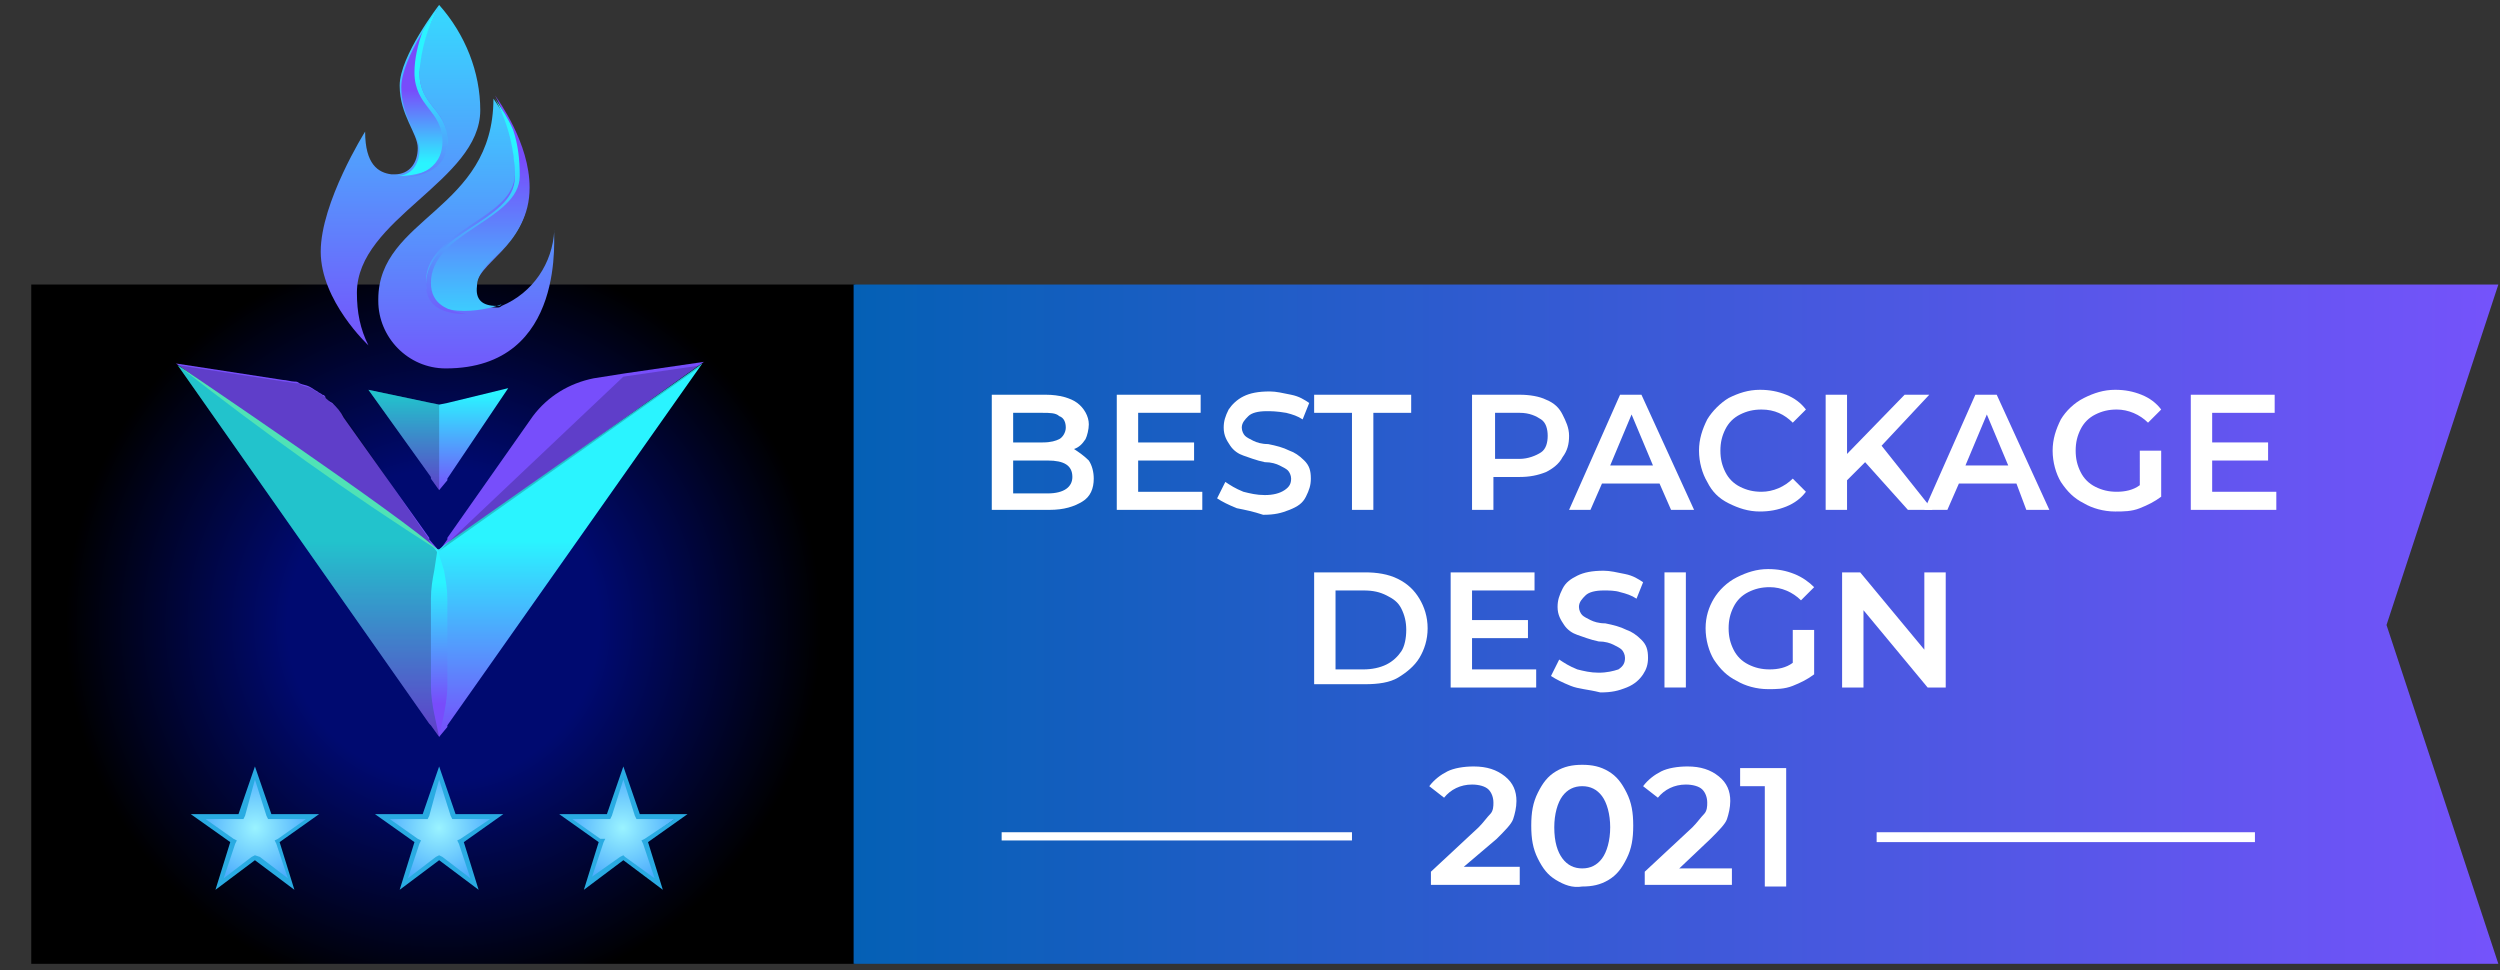 <?xml version="1.0" encoding="utf-8"?>
<!-- Generator: Adobe Illustrator 25.0.1, SVG Export Plug-In . SVG Version: 6.00 Build 0)  -->
<svg version="1.1" id="Layer_1" xmlns="http://www.w3.org/2000/svg" xmlns:xlink="http://www.w3.org/1999/xlink" x="0px" y="0px"
	 viewBox="0 0 152 59" style="enable-background:new 0 0 152 59;" xml:space="preserve">
<rect x="0" y="0" width="152" height="59" fill="#333333" stroke="none"/>
<style type="text/css">
	.st0{fill:url(#SVGID_1_);}
	.st1{fill:url(#SVGID_2_);}
	.st2{enable-background:new    ;}
	.st3{fill:#FFFFFF;}
	.st4{fill:#774EFB;}
	.st5{fill:url(#SVGID_3_);}
	.st6{fill:url(#SVGID_4_);}
	.st7{opacity:0.2;enable-background:new    ;}
	.st8{fill:#50E2B6;}
	.st9{fill:url(#SVGID_5_);}
	.st10{fill:url(#SVGID_6_);}
	.st11{fill:url(#SVGID_7_);}
	.st12{fill:url(#SVGID_8_);}
	.st13{fill:url(#SVGID_9_);}
	.st14{fill:url(#SVGID_10_);}
	.st15{fill:url(#SVGID_11_);}
	.st16{fill:url(#SVGID_12_);}
	.st17{fill:url(#SVGID_13_);}
	.st18{fill:url(#SVGID_14_);}
	.st19{fill:url(#SVGID_15_);}
	.st20{fill:url(#SVGID_16_);}
	.st21{fill:#29ABE2;}
	.st22{fill:url(#SVGID_17_);}
	.st23{fill:url(#SVGID_18_);}
</style>
<g>
	<radialGradient id="SVGID_1_" cx="26.953" cy="37.984" r="22.972" gradientUnits="userSpaceOnUse">
		<stop  offset="0.413" style="stop-color:#000A70"/>
		<stop  offset="1" style="stop-color:#000000"/>
	</radialGradient>
	<polygon class="st0" points="52,58.6 1.9,58.6 1.9,17.3 52,17.3 52,38 	"/>
	<linearGradient id="SVGID_2_" gradientUnits="userSpaceOnUse" x1="51.92" y1="37.984" x2="151.87" y2="37.984">
		<stop  offset="0" style="stop-color:#0460B5"/>
		<stop  offset="1" style="stop-color:#7553FB"/>
	</linearGradient>
	<polygon class="st1" points="151.9,58.6 51.9,58.6 51.9,17.3 151.9,17.3 145.1,38 	"/>
	<g>
		<g class="st2">
			<path class="st3" d="M66.2,28c0.2,0.3,0.3,0.7,0.3,1.1c0,0.6-0.2,1.1-0.7,1.4s-1.1,0.5-2,0.5h-3.5v-7h3.3c0.8,0,1.5,0.2,1.9,0.5
				c0.4,0.3,0.7,0.8,0.7,1.3c0,0.3-0.1,0.7-0.2,0.9c-0.2,0.3-0.4,0.5-0.7,0.6C65.6,27.5,65.9,27.7,66.2,28z M61.6,25v1.9h1.8
				c0.5,0,0.8-0.1,1-0.2s0.4-0.4,0.4-0.7c0-0.3-0.1-0.6-0.4-0.7c-0.2-0.2-0.6-0.2-1-0.2H61.6z M65.2,29c0-0.7-0.5-1-1.5-1h-2.1v2
				h2.1C64.7,30,65.2,29.6,65.2,29z"/>
			<path class="st3" d="M73.1,29.9V31h-5.2v-7H73v1.1h-3.8v1.8h3.4V28h-3.4v1.9H73.1z"/>
			<path class="st3" d="M75.2,30.9c-0.5-0.2-0.9-0.4-1.2-0.6l0.5-1c0.3,0.2,0.6,0.4,1.1,0.6c0.4,0.1,0.8,0.2,1.3,0.2
				c0.5,0,0.9-0.1,1.2-0.3c0.3-0.2,0.4-0.4,0.4-0.7c0-0.2-0.1-0.4-0.2-0.5c-0.1-0.1-0.3-0.2-0.5-0.3c-0.2-0.1-0.5-0.2-0.9-0.2
				c-0.5-0.1-1-0.3-1.3-0.4c-0.3-0.1-0.6-0.3-0.8-0.6c-0.2-0.3-0.4-0.6-0.4-1.1c0-0.4,0.1-0.7,0.3-1.1c0.2-0.3,0.5-0.6,0.9-0.8
				c0.4-0.2,0.9-0.3,1.6-0.3c0.4,0,0.8,0.1,1.3,0.2s0.8,0.3,1.1,0.5l-0.4,1c-0.3-0.2-0.6-0.3-1-0.4C77.6,25,77.3,25,77,25
				c-0.5,0-0.9,0.1-1.1,0.3s-0.4,0.4-0.4,0.7c0,0.2,0.1,0.4,0.2,0.5c0.1,0.1,0.3,0.2,0.5,0.3c0.2,0.1,0.5,0.2,0.9,0.2
				c0.5,0.1,0.9,0.2,1.3,0.4c0.3,0.1,0.6,0.3,0.9,0.6s0.4,0.6,0.4,1.1c0,0.4-0.1,0.7-0.3,1.1s-0.5,0.6-1,0.8s-0.9,0.3-1.6,0.3
				C76.2,31.1,75.7,31,75.2,30.9z"/>
			<path class="st3" d="M82.2,25.1h-2.3V24h5.9v1.1h-2.3V31h-1.3V25.1z"/>
			<path class="st3" d="M94,24.3c0.5,0.2,0.8,0.5,1,0.9c0.2,0.4,0.4,0.8,0.4,1.3c0,0.5-0.1,0.9-0.4,1.3c-0.2,0.4-0.6,0.7-1,0.9
				c-0.5,0.2-1,0.3-1.6,0.3h-1.6v2h-1.3v-7h2.9C93,24,93.6,24.1,94,24.3z M93.7,27.5c0.3-0.2,0.4-0.6,0.4-1c0-0.4-0.1-0.8-0.4-1
				c-0.3-0.2-0.7-0.4-1.3-0.4h-1.5v2.8h1.5C92.9,27.9,93.4,27.7,93.7,27.5z"/>
			<path class="st3" d="M100.9,29.4h-3.5L96.7,31h-1.3l3.1-7h1.3l3.2,7h-1.4L100.9,29.4z M100.5,28.3l-1.3-3.1l-1.3,3.1H100.5z"/>
			<path class="st3" d="M105.1,30.6c-0.6-0.3-1-0.7-1.3-1.3c-0.3-0.5-0.5-1.2-0.5-1.9s0.2-1.3,0.5-1.9c0.3-0.5,0.8-1,1.3-1.3
				c0.6-0.3,1.2-0.5,1.9-0.5c0.6,0,1.1,0.1,1.6,0.3c0.5,0.2,0.9,0.5,1.2,0.9l-0.8,0.8c-0.5-0.5-1.1-0.8-1.9-0.8
				c-0.5,0-0.9,0.1-1.3,0.3s-0.7,0.5-0.9,0.9c-0.2,0.4-0.3,0.8-0.3,1.3c0,0.5,0.1,0.9,0.3,1.3c0.2,0.4,0.5,0.7,0.9,0.9
				s0.8,0.3,1.3,0.3c0.7,0,1.4-0.3,1.9-0.8l0.8,0.8c-0.3,0.4-0.7,0.7-1.2,0.9c-0.5,0.2-1,0.3-1.6,0.3
				C106.3,31.1,105.7,30.9,105.1,30.6z"/>
			<path class="st3" d="M113.4,28.1l-1.1,1.1V31H111v-7h1.3v3.6l3.5-3.6h1.5l-2.9,3.1l3.1,3.9h-1.5L113.4,28.1z"/>
			<path class="st3" d="M122.6,29.4h-3.5l-0.7,1.6H117l3.1-7h1.3l3.2,7h-1.4L122.6,29.4z M122.1,28.3l-1.3-3.1l-1.3,3.1H122.1z"/>
			<path class="st3" d="M130.2,27.4h1.2v2.8c-0.4,0.3-0.8,0.5-1.3,0.7c-0.5,0.2-1,0.2-1.5,0.2c-0.7,0-1.4-0.2-1.9-0.5
				c-0.6-0.3-1-0.7-1.4-1.3c-0.3-0.5-0.5-1.2-0.5-1.9s0.2-1.3,0.5-1.9c0.3-0.5,0.8-1,1.4-1.3c0.6-0.3,1.2-0.5,1.9-0.5
				c0.6,0,1.1,0.1,1.6,0.3c0.5,0.2,0.9,0.5,1.2,0.9l-0.8,0.8c-0.5-0.5-1.2-0.8-1.9-0.8c-0.5,0-0.9,0.1-1.3,0.3
				c-0.4,0.2-0.7,0.5-0.9,0.9c-0.2,0.4-0.3,0.8-0.3,1.3c0,0.5,0.1,0.9,0.3,1.3c0.2,0.4,0.5,0.7,0.9,0.9c0.4,0.2,0.8,0.3,1.3,0.3
				c0.5,0,1-0.1,1.4-0.4V27.4z"/>
			<path class="st3" d="M138.4,29.9V31h-5.2v-7h5.1v1.1h-3.8v1.8h3.4V28h-3.4v1.9H138.4z"/>
			<path class="st3" d="M79.9,34.8H83c0.7,0,1.4,0.1,2,0.4s1,0.7,1.3,1.2s0.5,1.1,0.5,1.8s-0.2,1.3-0.5,1.8
				c-0.3,0.5-0.8,0.9-1.3,1.2s-1.2,0.4-2,0.4h-3.1V34.8z M82.9,40.7c0.5,0,1-0.1,1.4-0.3c0.4-0.2,0.7-0.5,0.9-0.8s0.3-0.8,0.3-1.3
				c0-0.5-0.1-0.9-0.3-1.3s-0.5-0.6-0.9-0.8c-0.4-0.2-0.8-0.3-1.4-0.3h-1.7v4.8H82.9z"/>
			<path class="st3" d="M93.4,40.7v1.1h-5.2v-7h5.1v1.1h-3.8v1.8h3.4v1.1h-3.4v1.9H93.4z"/>
			<path class="st3" d="M95.5,41.7c-0.5-0.2-0.9-0.4-1.2-0.6l0.5-1c0.3,0.2,0.6,0.4,1.1,0.6c0.4,0.1,0.8,0.2,1.3,0.2
				c0.5,0,0.9-0.1,1.2-0.2c0.3-0.2,0.4-0.4,0.4-0.7c0-0.2-0.1-0.4-0.2-0.5c-0.1-0.1-0.3-0.2-0.5-0.3c-0.2-0.1-0.5-0.2-0.9-0.2
				c-0.5-0.1-1-0.3-1.3-0.4c-0.3-0.1-0.6-0.3-0.8-0.6c-0.2-0.3-0.4-0.6-0.4-1.1c0-0.4,0.1-0.7,0.3-1.1s0.5-0.6,0.9-0.8
				c0.4-0.2,0.9-0.3,1.6-0.3c0.4,0,0.8,0.1,1.3,0.2s0.8,0.3,1.1,0.5l-0.4,1c-0.3-0.2-0.6-0.3-1-0.4c-0.3-0.1-0.7-0.1-1-0.1
				c-0.5,0-0.9,0.1-1.1,0.3c-0.2,0.2-0.4,0.4-0.4,0.7c0,0.2,0.1,0.4,0.2,0.5c0.1,0.1,0.3,0.2,0.5,0.3c0.2,0.1,0.5,0.2,0.9,0.2
				c0.5,0.1,0.9,0.2,1.3,0.4c0.3,0.1,0.6,0.3,0.9,0.6s0.4,0.6,0.4,1.1c0,0.4-0.1,0.7-0.3,1s-0.5,0.6-1,0.8s-0.9,0.3-1.6,0.3
				C96.5,41.9,96,41.9,95.5,41.7z"/>
			<path class="st3" d="M101.2,34.8h1.3v7h-1.3V34.8z"/>
			<path class="st3" d="M109.1,38.3h1.2V41c-0.4,0.3-0.8,0.5-1.3,0.7c-0.5,0.2-1,0.2-1.5,0.2c-0.7,0-1.4-0.2-1.9-0.5
				c-0.6-0.3-1-0.7-1.4-1.3c-0.3-0.5-0.5-1.2-0.5-1.9s0.2-1.3,0.5-1.8c0.3-0.5,0.8-1,1.4-1.3c0.6-0.3,1.2-0.5,1.9-0.5
				c0.6,0,1.1,0.1,1.6,0.3c0.5,0.2,0.9,0.5,1.2,0.8l-0.8,0.8c-0.5-0.5-1.2-0.8-1.9-0.8c-0.5,0-0.9,0.1-1.3,0.3
				c-0.4,0.2-0.7,0.5-0.9,0.9c-0.2,0.4-0.3,0.8-0.3,1.3c0,0.5,0.1,0.9,0.3,1.3c0.2,0.4,0.5,0.7,0.9,0.9c0.4,0.2,0.8,0.3,1.3,0.3
				c0.5,0,1-0.1,1.4-0.4V38.3z"/>
			<path class="st3" d="M118.3,34.8v7h-1.1l-3.9-4.7v4.7h-1.3v-7h1.1l3.9,4.7v-4.7H118.3z"/>
		</g>
	</g>
	<g>
		<rect x="60.9" y="50.6" class="st3" width="21.3" height="0.5"/>
		<rect x="114.1" y="50.6" class="st3" width="23" height="0.6"/>
		<g class="st2">
			<path class="st3" d="M92.4,52.7v1.1H87V53l2.9-2.7c0.3-0.3,0.5-0.6,0.7-0.8s0.2-0.5,0.2-0.7c0-0.3-0.1-0.6-0.3-0.8
				c-0.2-0.2-0.6-0.3-1-0.3c-0.7,0-1.3,0.3-1.7,0.8l-0.9-0.7c0.3-0.4,0.7-0.7,1.1-0.9s1-0.3,1.6-0.3c0.8,0,1.4,0.2,1.9,0.6
				c0.5,0.4,0.7,0.9,0.7,1.5c0,0.4-0.1,0.8-0.2,1.1s-0.5,0.7-1,1.2L89,52.7H92.4z"/>
			<path class="st3" d="M94.6,53.5c-0.5-0.3-0.8-0.7-1.1-1.3c-0.3-0.6-0.4-1.2-0.4-2c0-0.8,0.1-1.4,0.4-2c0.3-0.6,0.6-1,1.1-1.3
				c0.5-0.3,1-0.4,1.6-0.4c0.6,0,1.1,0.1,1.6,0.4c0.5,0.3,0.8,0.7,1.1,1.3s0.4,1.2,0.4,2c0,0.8-0.1,1.4-0.4,2
				c-0.3,0.6-0.6,1-1.1,1.3c-0.5,0.3-1,0.4-1.6,0.4C95.6,54,95.1,53.8,94.6,53.5z M97.4,52.2c0.3-0.4,0.5-1.1,0.5-1.9
				c0-0.8-0.2-1.5-0.5-1.9c-0.3-0.4-0.7-0.6-1.2-0.6c-0.5,0-0.9,0.2-1.2,0.6c-0.3,0.4-0.5,1.1-0.5,1.9c0,0.9,0.2,1.5,0.5,1.9
				c0.3,0.4,0.7,0.6,1.2,0.6C96.7,52.8,97.1,52.6,97.4,52.2z"/>
			<path class="st3" d="M105.3,52.7v1.1H100V53l2.9-2.7c0.3-0.3,0.5-0.6,0.7-0.8s0.2-0.5,0.2-0.7c0-0.3-0.1-0.6-0.3-0.8
				c-0.2-0.2-0.6-0.3-1-0.3c-0.7,0-1.3,0.3-1.7,0.8l-0.9-0.7c0.3-0.4,0.7-0.7,1.1-0.9s1-0.3,1.6-0.3c0.8,0,1.4,0.2,1.9,0.6
				c0.5,0.4,0.7,0.9,0.7,1.5c0,0.4-0.1,0.8-0.2,1.1s-0.5,0.7-1,1.2l-1.9,1.8H105.3z"/>
			<path class="st3" d="M108.6,46.6v7.3h-1.3v-6.1h-1.5v-1.1H108.6z"/>
		</g>
	</g>
	<g id="Layer_2_26_">
		<g id="Layer_1-2_26_">
			<path class="st4" d="M26.7,33.5L26.7,33.5C26.7,33.5,26.6,33.5,26.7,33.5l-0.5-0.3l-0.1,0l-11.5-8.2c0,0-0.1,0-0.1-0.1l-0.2-0.1
				c0,0-0.1,0-0.1-0.1L14,24.5l-3.3-2.4l6.5,1c0.2,0,0.5,0.1,0.7,0.1c0.1,0,0.2,0,0.3,0.1c0.2,0.1,0.4,0.1,0.6,0.2
				c0.2,0.1,0.3,0.2,0.5,0.3c0.1,0.1,0.2,0.1,0.3,0.2c0.1,0,0.2,0.1,0.2,0.2c0.1,0.1,0.2,0.2,0.4,0.3c0.3,0.3,0.5,0.5,0.7,0.9
				l5.2,7.3l0,0.1L26.7,33.5z"/>
			<path class="st4" d="M26.7,33.5l0.5-0.7l0-0.1l5.2-7.4c0.9-1.2,2.2-2,3.7-2.3l1.9-0.3l0,0l4.8-0.7L27.2,33.1L26.7,33.5z"/>
			
				<linearGradient id="SVGID_3_" gradientUnits="userSpaceOnUse" x1="-805.865" y1="3213.513" x2="-817.844" y2="3213.513" gradientTransform="matrix(0 1 1 0 -3186.76 850.76)">
				<stop  offset="0" style="stop-color:#784CFB"/>
				<stop  offset="1" style="stop-color:#2AF4FF"/>
			</linearGradient>
			<path class="st5" d="M26.7,44.8l-0.5-0.7l-0.1-0.1L10.8,22.2l3.3,2.3l0.6,0.4l11.5,8.2l0,0l0.4,0.3c0,0,0,0,0.1,0l0,0l0.5-0.4
				l15.5-10.9L27.2,44.1l0,0.1L26.7,44.8z"/>
			
				<linearGradient id="SVGID_4_" gradientUnits="userSpaceOnUse" x1="-820.729" y1="3213.391" x2="-826.754" y2="3213.391" gradientTransform="matrix(0 1 1 0 -3186.76 850.76)">
				<stop  offset="0" style="stop-color:#784CFB"/>
				<stop  offset="1" style="stop-color:#2AF4FF"/>
			</linearGradient>
			<polygon class="st6" points="26.7,29.8 26.2,29.1 26.2,29 22.4,23.7 26.2,24.5 26.2,24.5 26.7,24.6 27.2,24.5 27.2,24.5 
				30.9,23.6 27.2,29.1 27.2,29.2 			"/>
			<polygon class="st7" points="26.7,33.5 42.7,22.2 37.9,22.9 			"/>
			<path class="st7" d="M26.7,44.8l-0.5-0.7l-0.1-0.1L10.8,22.2l6.5,1c0.2,0,0.5,0.1,0.7,0.1c0.1,0,0.2,0,0.3,0.1
				c0.2,0.1,0.4,0.1,0.6,0.2c0.2,0.1,0.3,0.2,0.5,0.3c0.1,0.1,0.2,0.1,0.3,0.2c0.1,0,0.2,0.1,0.2,0.2c0.1,0.1,0.2,0.2,0.4,0.3
				c0.3,0.3,0.5,0.5,0.7,0.8l5.1,7.4l0,0.1l0.5,0.7L26.7,44.8z"/>
			<path class="st8" d="M10.8,22.2c0,0,13.8,9.3,15.9,11.3C21.2,30,15.9,26.2,10.8,22.2z"/>
			<polygon class="st7" points="26.7,29.8 26.2,29.1 26.2,29 22.4,23.7 26.2,24.5 26.2,24.5 26.7,24.6 			"/>
			
				<linearGradient id="SVGID_5_" gradientUnits="userSpaceOnUse" x1="-807.957" y1="3213.513" x2="-815.338" y2="3213.513" gradientTransform="matrix(0 1 1 0 -3186.76 850.76)">
				<stop  offset="0" style="stop-color:#784CFB"/>
				<stop  offset="1" style="stop-color:#2AF4FF"/>
			</linearGradient>
			<path class="st9" d="M26.7,44.8l-0.3-1.4c-0.1-0.5-0.2-1.1-0.2-1.7v-5.3c0-0.6,0.1-1.2,0.2-1.7l0.2-1.3l0.4,1.3
				c0.1,0.6,0.2,1.1,0.2,1.7v5.3c0,0.6-0.1,1.1-0.2,1.7L26.7,44.8z"/>
			
				<linearGradient id="SVGID_6_" gradientUnits="userSpaceOnUse" x1="26.886" y1="56.783" x2="26.886" y2="56.783" gradientTransform="matrix(1 0 0 -1 0 60)">
				<stop  offset="0" style="stop-color:#784CFB"/>
				<stop  offset="1" style="stop-color:#2AF4FF"/>
			</linearGradient>
			<path class="st10" d="M26.9,3.2L26.9,3.2L26.9,3.2z"/>
			
				<linearGradient id="SVGID_7_" gradientUnits="userSpaceOnUse" x1="26.886" y1="56.783" x2="26.886" y2="56.783" gradientTransform="matrix(1 0 0 -1 0 60)">
				<stop  offset="0" style="stop-color:#784CFB"/>
				<stop  offset="1" style="stop-color:#2AF4FF"/>
			</linearGradient>
			<path class="st11" d="M26.9,3.2L26.9,3.2L26.9,3.2z"/>
			
				<linearGradient id="SVGID_8_" gradientUnits="userSpaceOnUse" x1="24.354" y1="37.961" x2="24.354" y2="63.592" gradientTransform="matrix(1 0 0 -1 0 60)">
				<stop  offset="0" style="stop-color:#784CFB"/>
				<stop  offset="1" style="stop-color:#2AF4FF"/>
			</linearGradient>
			<path class="st12" d="M29.2,6.7c0,4.3-7.5,6.6-7.5,11.1C21.7,19,21.9,20,22.4,21c0,0-2.9-2.7-2.9-5.7s2.7-7.3,2.7-7.3
				c0,2,0.8,2.5,1.6,2.6l0,0h0.2c0.9,0,1.4-0.7,1.4-1.6c0-0.9-1.1-2-1.1-3.8s2.4-4.9,2.4-4.9C28.3,2.1,29.2,4.4,29.2,6.7z"/>
			
				<linearGradient id="SVGID_9_" gradientUnits="userSpaceOnUse" x1="28.335" y1="35.773" x2="28.335" y2="59.562" gradientTransform="matrix(1 0 0 -1 0 60)">
				<stop  offset="0" style="stop-color:#784CFB"/>
				<stop  offset="1" style="stop-color:#2AF4FF"/>
			</linearGradient>
			<path class="st13" d="M27.1,22.4c-2.3,0-4.1-1.9-4.1-4.1c0,0,0,0,0-0.1c0-5,7-5.4,7-12.2l0,0c0.2,0.3,2.1,2.9,2.1,5.6
				c0,3.5-3.2,4.3-3.2,6c0,0.6,0.4,1.1,1.3,1.1c0.1,0,0.2,0,0.3-0.1c1.9-0.8,3.1-2.6,3.2-4.6C33.6,14,34.6,22.4,27.1,22.4z"/>
			
				<linearGradient id="SVGID_10_" gradientUnits="userSpaceOnUse" x1="28.953" y1="50.224" x2="28.953" y2="38.235" gradientTransform="matrix(1 0 0 -1 0 60)">
				<stop  offset="0" style="stop-color:#784CFB"/>
				<stop  offset="1" style="stop-color:#2AF4FF"/>
			</linearGradient>
			<path class="st14" d="M30.2,18.6c0.1,0,0.2,0,0.3-0.1c-1,0.4-4.6,1.1-4.6-1.4c0-3.1,5.4-3.8,5.4-6.5c0-1.7-0.4-3.3-1.2-4.8
				c0.2,0.3,2.1,2.9,2.1,5.6c0,3.5-3.2,4.3-3.2,6C28.9,18.2,29.3,18.6,30.2,18.6z"/>
			
				<linearGradient id="SVGID_11_" gradientUnits="userSpaceOnUse" x1="30.343" y1="41.38" x2="30.343" y2="41.414" gradientTransform="matrix(1 0 0 -1 0 60)">
				<stop  offset="0" style="stop-color:#784CFB"/>
				<stop  offset="1" style="stop-color:#2AF4FF"/>
			</linearGradient>
			<path class="st15" d="M30.3,18.6L30.3,18.6l0.2,0C30.4,18.6,30.3,18.6,30.3,18.6z"/>
			
				<linearGradient id="SVGID_12_" gradientUnits="userSpaceOnUse" x1="28.698" y1="39.764" x2="28.698" y2="50.877" gradientTransform="matrix(1 0 0 -1 0 60)">
				<stop  offset="0" style="stop-color:#784CFB"/>
				<stop  offset="1" style="stop-color:#2AF4FF"/>
			</linearGradient>
			<path class="st16" d="M26.2,17.2c0-3.1,5.4-3.8,5.4-6.5c0-1-0.1-1.9-0.4-2.8c-0.3-0.7-0.7-1.3-1.1-1.9c0.8,1.5,1.2,3.1,1.2,4.8
				c0,2.7-5.4,3.3-5.4,6.5c0,1.5,1.3,1.8,2.5,1.8C27.2,18.9,26.2,18.5,26.2,17.2z"/>
			
				<linearGradient id="SVGID_13_" gradientUnits="userSpaceOnUse" x1="25.534" y1="54.527" x2="25.534" y2="50.099" gradientTransform="matrix(1 0 0 -1 0 60)">
				<stop  offset="0" style="stop-color:#784CFB"/>
				<stop  offset="1" style="stop-color:#2AF4FF"/>
			</linearGradient>
			<path class="st17" d="M27.2,8.5c0,2.4-3.1,2.2-3.3,2.2h0.2c0.9,0,1.4-0.7,1.4-1.6c0-0.9-1.1-2-1.1-3.8s2.3-4.9,2.3-4.9
				c-0.7,1.2-1.2,2.6-1.2,4C25.5,6.5,27.2,6.6,27.2,8.5z"/>
			
				<linearGradient id="SVGID_14_" gradientUnits="userSpaceOnUse" x1="25.71" y1="46.598" x2="25.71" y2="55.431" gradientTransform="matrix(1 0 0 -1 0 60)">
				<stop  offset="0" style="stop-color:#784CFB"/>
				<stop  offset="1" style="stop-color:#2AF4FF"/>
			</linearGradient>
			<path class="st18" d="M25.5,4.4c0.1-1.4,0.5-2.8,1.2-4c-0.4,0.5-0.7,1-1,1.5c-0.3,0.8-0.5,1.7-0.5,2.5c0,2.1,1.7,2.3,1.7,4.2
				c0,1.8-1.7,2.2-2.7,2.2c0.9,0,3-0.2,3-2.2C27.2,6.6,25.5,6.5,25.5,4.4z"/>
			
				<linearGradient id="SVGID_15_" gradientUnits="userSpaceOnUse" x1="23.899" y1="49.334" x2="23.899" y2="49.334" gradientTransform="matrix(1 0 0 -1 0 60)">
				<stop  offset="0" style="stop-color:#784CFB"/>
				<stop  offset="1" style="stop-color:#2AF4FF"/>
			</linearGradient>
			<path class="st19" d="M23.9,10.7"/>
			
				<radialGradient id="SVGID_16_" cx="26.688" cy="9.664" r="3.414" gradientTransform="matrix(1 0 0 -1 0 60)" gradientUnits="userSpaceOnUse">
				<stop  offset="0" style="stop-color:#9AF3FF"/>
				<stop  offset="1" style="stop-color:#4CACFD"/>
			</radialGradient>
			<polygon class="st20" points="25.4,51.1 23.2,49.6 25.8,49.6 26.7,47 27.6,49.6 30.2,49.6 28,51.1 28.8,53.7 26.7,52.1 
				24.5,53.7 			"/>
			<path class="st21" d="M26.7,47.4l0.7,2.2l0.1,0.2h2.3L28,51l-0.2,0.1l0.1,0.2l0.7,2.1l-1.7-1.3L26.7,52l-0.2,0.1l-1.7,1.3
				l0.7-2.1l0.1-0.2L25.4,51l-1.7-1.2h2.3l0.1-0.2L26.7,47.4 M26.7,46.6l-1,2.9h-2.9l2.4,1.7l-0.9,2.9l2.4-1.8l2.4,1.8l-0.9-2.9
				l2.4-1.7h-2.9L26.7,46.6L26.7,46.6z"/>
			
				<radialGradient id="SVGID_17_" cx="37.857" cy="9.664" r="3.412" gradientTransform="matrix(1 0 0 -1 0 60)" gradientUnits="userSpaceOnUse">
				<stop  offset="0" style="stop-color:#9AF3FF"/>
				<stop  offset="1" style="stop-color:#4CACFD"/>
			</radialGradient>
			<polygon class="st22" points="36.5,51.1 34.4,49.6 37,49.6 37.9,47 38.7,49.6 41.3,49.6 39.2,51.1 40,53.7 37.9,52.1 35.7,53.7 
							"/>
			<path class="st21" d="M37.9,47.4l0.7,2.2l0.1,0.2h2.3L39.2,51L39,51.1l0.1,0.2l0.7,2.1L38,52.1L37.9,52l-0.2,0.1L36,53.3l0.7-2.1
				l0.1-0.2L36.5,51l-1.7-1.2h2.3l0.1-0.2L37.9,47.4 M37.9,46.6l-1,2.9H34l2.4,1.7l-0.9,2.9l2.4-1.8l2.4,1.8l-0.9-2.9l2.4-1.7h-2.9
				L37.9,46.6z"/>
			
				<radialGradient id="SVGID_18_" cx="15.522" cy="9.664" r="3.414" gradientTransform="matrix(1 0 0 -1 0 60)" gradientUnits="userSpaceOnUse">
				<stop  offset="0" style="stop-color:#9AF3FF"/>
				<stop  offset="1" style="stop-color:#4CACFD"/>
			</radialGradient>
			<polygon class="st23" points="14.2,51.1 12,49.6 14.6,49.6 15.5,47 16.4,49.6 19,49.6 16.9,51.1 17.7,53.7 15.5,52.1 13.4,53.7 
							"/>
			<path class="st21" d="M15.5,47.4l0.7,2.2l0.1,0.2h2.3L16.9,51l-0.2,0.1l0.1,0.2l0.7,2.1l-1.7-1.3L15.5,52l-0.2,0.1l-1.7,1.3
				l0.7-2.1l0.1-0.2L14.2,51l-1.7-1.2h2.3l0.1-0.2L15.5,47.4 M15.5,46.6l-1,2.9h-2.9l2.4,1.7l-0.9,2.9l2.4-1.8l2.4,1.8L17,51.2
				l2.4-1.7h-2.9L15.5,46.6L15.5,46.6z"/>
		</g>
	</g>
</g>
</svg>

